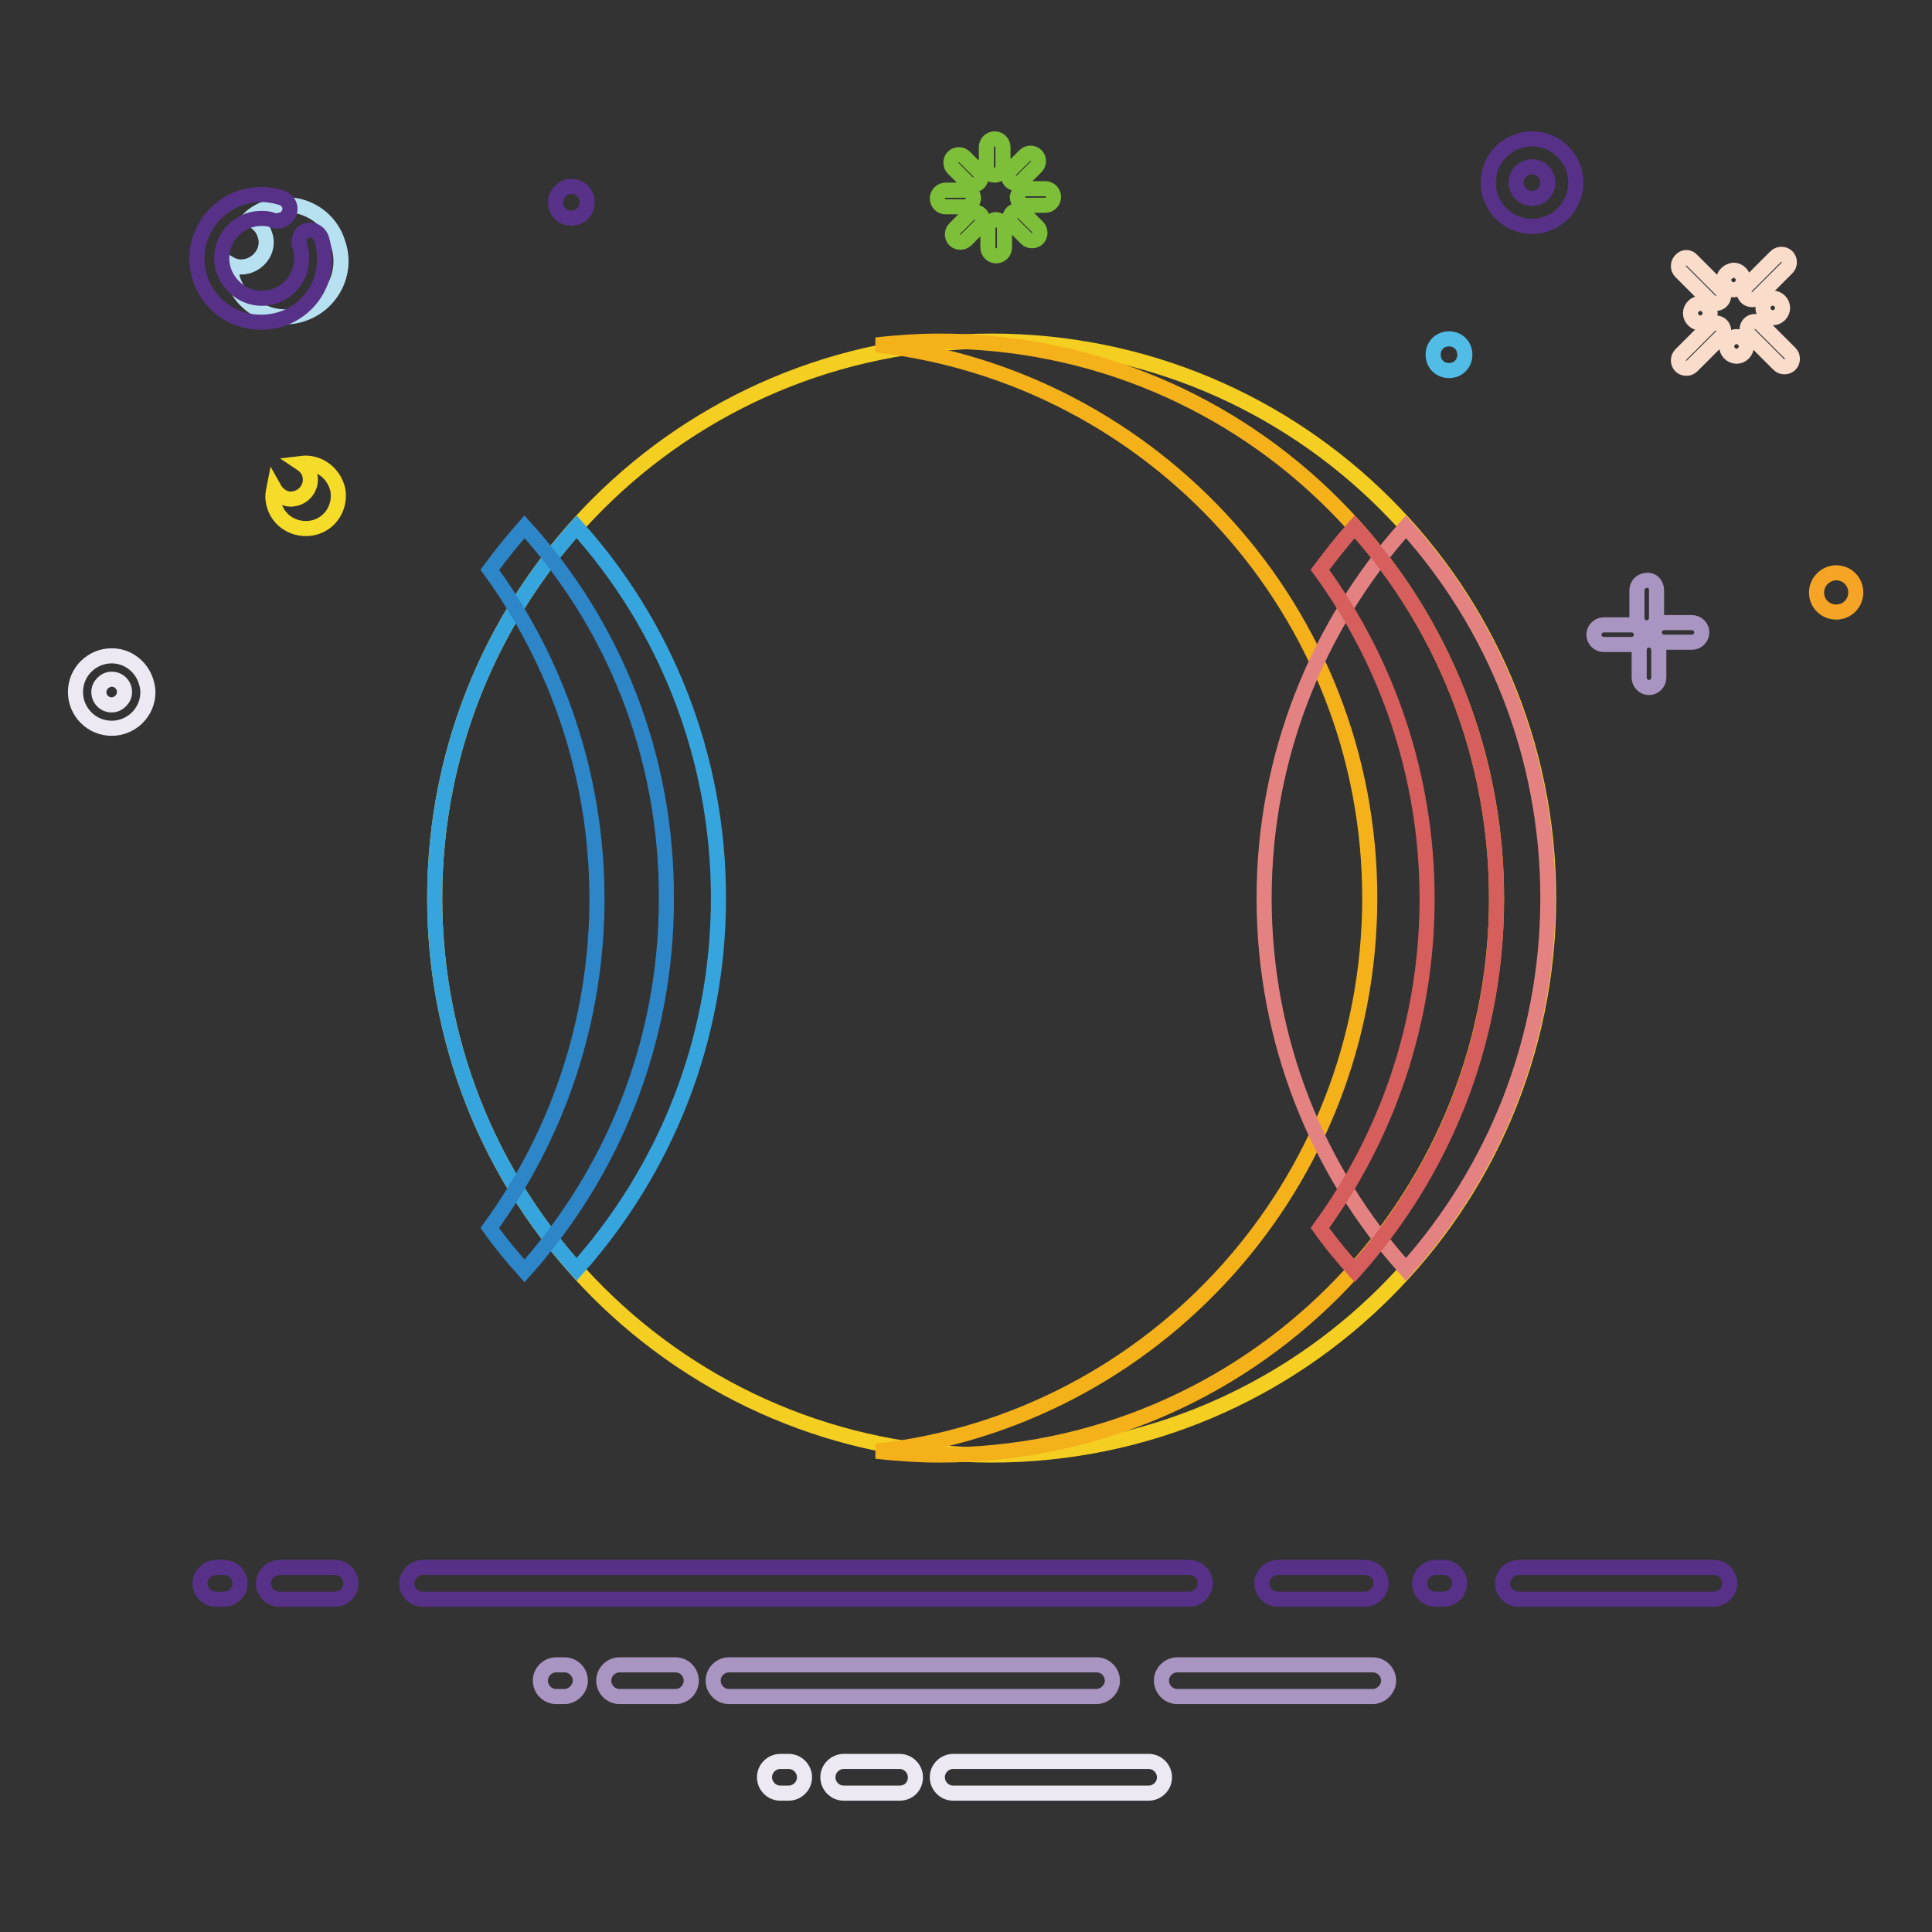 <?xml version="1.0" encoding="utf-8"?>
<!-- Svg Vector Icons : http://www.onlinewebfonts.com/icon -->
<!DOCTYPE svg PUBLIC "-//W3C//DTD SVG 1.1//EN" "http://www.w3.org/Graphics/SVG/1.1/DTD/svg11.dtd">
<svg version="1.1" xmlns="http://www.w3.org/2000/svg" xmlns:xlink="http://www.w3.org/1999/xlink" x="0px" y="0px" viewBox="0 0 256 256" enable-background="new 0 0 256 256" xml:space="preserve">
<rect x="0" y="0" width="256" height="256" fill="#333333" stroke="none"/>
<g> <path stroke-width="2" fill-opacity="0" stroke="#f4ce21"  d="M57.6,119c0,40.8,33,73.8,73.8,73.8c40.8,0,73.8-33,73.8-73.8l0,0c0-40.8-33-73.8-73.8-73.8 C90.6,45.2,57.6,78.2,57.6,119L57.6,119z"/> <path stroke-width="2" fill-opacity="0" stroke="#f5b11a"  d="M124.5,45.2c-2.8,0-5.6,0.2-8.4,0.5c36.8,4.2,65.4,35.4,65.4,73.3s-28.6,69.2-65.4,73.3 c2.8,0.3,5.6,0.5,8.4,0.5c40.8,0,73.8-33,73.8-73.8C198.3,78.2,165.3,45.2,124.5,45.2z"/> <path stroke-width="2" fill-opacity="0" stroke="#36a5de"  d="M57.6,119c0,18.9,7.1,36.2,18.8,49.2c11.7-13.1,18.8-30.3,18.8-49.2c0-18.9-7.1-36.2-18.8-49.2 C64.7,82.8,57.6,100.1,57.6,119z"/> <path stroke-width="2" fill-opacity="0" stroke="#2c86c8"  d="M69.5,69.8c-1.6,1.8-3.1,3.7-4.6,5.7c8.9,12.2,14.2,27.3,14.2,43.6c0,16.3-5.3,31.4-14.2,43.6 c1.4,2,3,3.9,4.6,5.7c11.7-13.1,18.8-30.3,18.8-49.2C88.4,100.1,81.3,82.8,69.5,69.8z"/> <path stroke-width="2" fill-opacity="0" stroke="#e48282"  d="M167.5,119c0,18.9,7.1,36.2,18.8,49.2c11.7-13.1,18.8-30.3,18.8-49.2c0-18.9-7.1-36.2-18.8-49.2 C174.7,82.8,167.5,100.1,167.5,119z"/> <path stroke-width="2" fill-opacity="0" stroke="#d65e5d"  d="M179.5,69.8c-1.6,1.8-3.1,3.7-4.6,5.7c8.9,12.2,14.2,27.3,14.2,43.6c0,16.3-5.3,31.4-14.2,43.6 c1.4,2,3,3.9,4.6,5.7c11.7-13.1,18.8-30.3,18.8-49.2C198.3,100.1,191.2,82.8,179.5,69.8z"/> <path stroke-width="2" fill-opacity="0" stroke="#a995c1"  d="M145.3,224.8H96.6c-1.2,0-2.1-1-2.1-2.1c0-1.2,1-2.1,2.1-2.1h48.7c1.2,0,2.1,1,2.1,2.1 C147.4,223.8,146.4,224.8,145.3,224.8z M89.5,224.8h-7.4c-1.2,0-2.1-1-2.1-2.1c0-1.2,1-2.1,2.1-2.1h7.4c1.2,0,2.1,1,2.1,2.1 C91.6,223.8,90.7,224.8,89.5,224.8z M181.9,224.8h-25.9c-1.2,0-2.1-1-2.1-2.1c0-1.2,1-2.1,2.1-2.1h25.9c1.2,0,2.1,1,2.1,2.1 C184,223.8,183,224.8,181.9,224.8z M74.8,224.8h-1.1c-1.2,0-2.1-1-2.1-2.1c0-1.2,1-2.1,2.1-2.1h1.1c1.2,0,2.1,1,2.1,2.1 C76.9,223.8,75.9,224.8,74.8,224.8z"/> <path stroke-width="2" fill-opacity="0" stroke="#ede9f3"  d="M119.2,237.6h-7.4c-1.2,0-2.1-1-2.1-2.1c0-1.2,1-2.1,2.1-2.1h7.4c1.2,0,2.1,1,2.1,2.1 C121.3,236.7,120.4,237.6,119.2,237.6z M152.2,237.6h-25.9c-1.2,0-2.1-1-2.1-2.1c0-1.2,1-2.1,2.1-2.1h25.9c1.2,0,2.1,1,2.1,2.1 C154.3,236.7,153.3,237.6,152.2,237.6z M104.5,237.6h-1.1c-1.2,0-2.1-1-2.1-2.1c0-1.2,1-2.1,2.1-2.1h1.1c1.2,0,2.1,1,2.1,2.1 C106.6,236.7,105.6,237.6,104.5,237.6z"/> <path stroke-width="2" fill-opacity="0" stroke="#b7e1f1"  d="M35.6,27.5c-1,0.3-1.9,0.8-2.6,1.5c1,0.3,1.8,1.1,2.1,2.1c0.6,1.7-0.4,3.5-2.1,4.1 c-0.9,0.3-1.8,0.2-2.5-0.2c0,0.6,0.2,1.2,0.3,1.9c1.3,3.9,5.5,6,9.3,4.7c3.9-1.3,6-5.5,4.7-9.3C43.7,28.4,39.5,26.2,35.6,27.5z"/> <path stroke-width="2" fill-opacity="0" stroke="#573188"  d="M39.7,32.6c0.3,0.7,0.3,1.6,0.2,2.4c-0.3,2.4-2.3,4.3-4.7,4.5c-3.3,0.3-6.1-2.5-5.8-5.8 c0.2-2.4,2.1-4.3,4.4-4.7c0.8-0.1,1.7-0.1,2.4,0.2c0.6,0.2,1.1,0.1,1.6-0.3l0.1-0.1c0.9-0.8,0.6-2.2-0.6-2.6 c-1-0.3-2.1-0.5-3.3-0.4c-4.2,0.3-7.6,3.7-7.9,7.9c-0.3,5.4,4.3,9.7,9.8,8.9c3.6-0.5,6.5-3.4,7-6.9c0.2-1.4,0.1-2.8-0.3-4.1 c-0.4-1.1-1.7-1.5-2.6-0.7C39.7,31.3,39.5,32,39.7,32.6z"/> <path stroke-width="2" fill-opacity="0" stroke="#51bce6"  d="M189.9,47c0,1.2,0.9,2.1,2.1,2.1c1.2,0,2.1-0.9,2.1-2.1c0-1.2-0.9-2.1-2.1-2.1 C190.8,44.9,189.9,45.8,189.9,47z"/> <path stroke-width="2" fill-opacity="0" stroke="#573288"  d="M73.6,26.8c0,1.2,0.9,2.1,2.1,2.1c1.2,0,2.1-0.9,2.1-2.1s-0.9-2.1-2.1-2.1C74.6,24.7,73.6,25.7,73.6,26.8z" /> <path stroke-width="2" fill-opacity="0" stroke="#f5a426"  d="M240.7,78.5c0,1.5,1.2,2.6,2.6,2.6c1.5,0,2.6-1.2,2.6-2.6c0-1.5-1.2-2.6-2.6-2.6 C241.9,75.9,240.7,77.1,240.7,78.5z"/> <path stroke-width="2" fill-opacity="0" stroke="#f4dc28"  d="M39.9,61.4L39.9,61.4c0.6,0.4,1.1,1,1.2,1.8c0.2,1.4-0.8,2.7-2.2,2.9c-1.1,0.2-2.1-0.5-2.6-1.4 c-0.1,0.5-0.2,1.1-0.1,1.6c0.3,2.4,2.5,4,4.9,3.7c2.4-0.3,4-2.5,3.7-4.9C44.4,62.8,42.3,61.1,39.9,61.4z"/> <path stroke-width="2" fill-opacity="0" stroke="#573188"  d="M203,18.4c-3.2,0-5.8,2.6-5.8,5.8s2.6,5.8,5.8,5.8c3.2,0,5.8-2.6,5.8-5.8S206.2,18.4,203,18.4z M203,26.3 c-1.2,0-2.1-1-2.1-2.1c0-1.2,1-2.1,2.1-2.1c1.2,0,2.1,1,2.1,2.1C205.1,25.4,204.1,26.3,203,26.3z"/> <path stroke-width="2" fill-opacity="0" stroke="#ede9f3"  d="M14.8,86.9c-2.6,0-4.8,2.1-4.8,4.8c0,2.6,2.1,4.8,4.8,4.8c2.6,0,4.8-2.1,4.8-4.8 C19.5,89,17.4,86.9,14.8,86.9z M14.8,93.4c-1,0-1.7-0.8-1.7-1.7s0.8-1.7,1.7-1.7c1,0,1.7,0.8,1.7,1.7S15.7,93.4,14.8,93.4z"/> <path stroke-width="2" fill-opacity="0" stroke="#a995c1"  d="M212.5,82.8h3.7c0.7,0,1.3,0.6,1.3,1.3c0,0.7-0.6,1.3-1.3,1.3h-3.7c-0.7,0-1.3-0.6-1.3-1.3 C211.2,83.4,211.8,82.8,212.5,82.8z M217.2,89.8v-3.7c0-0.7,0.6-1.3,1.3-1.3s1.3,0.6,1.3,1.3v3.7c0,0.7-0.6,1.3-1.3,1.3 C217.8,91.1,217.2,90.5,217.2,89.8z M224.2,85.1h-3.7c-0.7,0-1.3-0.6-1.3-1.3s0.6-1.3,1.3-1.3h3.7c0.7,0,1.3,0.6,1.3,1.3 S224.9,85.1,224.2,85.1z M219.5,78.2v3.7c0,0.7-0.6,1.3-1.3,1.3c-0.7,0-1.3-0.6-1.3-1.3v-3.7c0-0.7,0.6-1.3,1.3-1.3 C218.9,76.8,219.5,77.4,219.5,78.2z"/> <path stroke-width="2" fill-opacity="0" stroke="#fadccb"  d="M224,41.5c0,0.7,0.6,1.3,1.3,1.3c0.7,0,1.3-0.6,1.3-1.3c0,0,0,0,0,0c0-0.7-0.6-1.3-1.3-1.3 C224.6,40.2,224,40.8,224,41.5C224,41.5,224,41.5,224,41.5z"/> <path stroke-width="2" fill-opacity="0" stroke="#fadccb"  d="M233.6,40.8c0,0.7,0.6,1.3,1.3,1.3c0.7,0,1.3-0.6,1.3-1.3c0,0,0,0,0,0c0-0.7-0.6-1.3-1.3-1.3 C234.2,39.5,233.6,40.1,233.6,40.8C233.6,40.8,233.6,40.8,233.6,40.8z"/> <path stroke-width="2" fill-opacity="0" stroke="#fadccb"  d="M228.4,37.1c0,0.7,0.6,1.3,1.3,1.3c0.7,0,1.3-0.6,1.3-1.3c0,0,0,0,0,0c0-0.7-0.6-1.3-1.3-1.3 C229,35.9,228.4,36.4,228.4,37.1C228.4,37.1,228.4,37.1,228.4,37.1z"/> <path stroke-width="2" fill-opacity="0" stroke="#fadccb"  d="M228.8,45.9c0,0.7,0.6,1.3,1.3,1.3c0.7,0,1.3-0.6,1.3-1.3c0,0,0,0,0,0c0-0.7-0.6-1.3-1.3-1.3 C229.4,44.6,228.8,45.2,228.8,45.9C228.8,45.9,228.8,45.9,228.8,45.9z"/> <path stroke-width="2" fill-opacity="0" stroke="#fadccb"  d="M224.2,34.5l3.9,3.9c0.4,0.4,0.4,1.1,0,1.5c-0.4,0.4-1.1,0.4-1.5,0l-3.9-3.9c-0.4-0.4-0.4-1.1,0-1.5 C223.1,34,223.8,34,224.2,34.5z M222.7,47l3.9-3.9c0.4-0.4,1.1-0.4,1.5,0s0.4,1.1,0,1.5l-3.9,3.9c-0.4,0.4-1.1,0.4-1.5,0 S222.3,47.4,222.7,47z M235.7,48.3l-3.9-3.9c-0.4-0.4-0.4-1.1,0-1.5c0.4-0.4,1.1-0.4,1.5,0l3.9,3.9c0.4,0.4,0.4,1.1,0,1.5 C236.8,48.7,236.1,48.7,235.7,48.3z M236.8,35.5l-3.9,3.9c-0.4,0.4-1.1,0.4-1.5,0c-0.4-0.4-0.4-1.1,0-1.5l3.9-3.9 c0.4-0.4,1.1-0.4,1.5,0C237.2,34.4,237.2,35.1,236.8,35.5L236.8,35.5z"/> <path stroke-width="2" fill-opacity="0" stroke="#7ebf3a"  d="M128.2,24.2l-1.9-1.9c-0.4-0.4-0.4-1.1,0-1.5c0.4-0.4,1.1-0.4,1.5,0l1.9,1.9c0.4,0.4,0.4,1.1,0,1.5 C129.3,24.6,128.6,24.6,128.2,24.2z M127.9,27.4h-2.6c-0.6,0-1.1-0.5-1.1-1.1c0-0.6,0.5-1.1,1.1-1.1h2.6c0.6,0,1.1,0.5,1.1,1.1 C128.9,26.9,128.5,27.4,127.9,27.4z M129.9,29.9l-1.9,1.9c-0.4,0.4-1.1,0.4-1.5,0c-0.4-0.4-0.4-1.1,0-1.5l1.9-1.9 c0.4-0.4,1.1-0.4,1.5,0C130.3,28.8,130.3,29.5,129.9,29.9z M133.1,30.2v2.6c0,0.6-0.5,1.1-1.1,1.1c-0.6,0-1.1-0.5-1.1-1.1v-2.6 c0-0.6,0.5-1.1,1.1-1.1C132.6,29.2,133.1,29.6,133.1,30.2z M135.6,28.2l1.9,1.9c0.4,0.4,0.4,1.1,0,1.5c-0.4,0.4-1.1,0.4-1.5,0 l-1.9-1.9c-0.4-0.4-0.4-1.1,0-1.5C134.5,27.8,135.2,27.8,135.6,28.2z M135.9,25h2.6c0.6,0,1.1,0.5,1.1,1.1c0,0.6-0.5,1.1-1.1,1.1 h-2.6c-0.6,0-1.1-0.5-1.1-1.1C134.9,25.5,135.4,25,135.9,25z M133.9,22.5l1.9-1.9c0.4-0.4,1.1-0.4,1.5,0c0.4,0.4,0.4,1.1,0,1.5 l-1.9,1.9c-0.4,0.4-1.1,0.4-1.5,0C133.5,23.5,133.5,22.9,133.9,22.5z M130.7,22.1v-2.6c0-0.6,0.5-1.1,1.1-1.1 c0.6,0,1.1,0.5,1.1,1.1v2.6c0,0.6-0.5,1.1-1.1,1.1C131.1,23.2,130.7,22.7,130.7,22.1z"/> <path stroke-width="2" fill-opacity="0" stroke="#573188"  d="M157.6,211.9H56c-1.2,0-2.1-1-2.1-2.1s1-2.1,2.1-2.1h101.6c1.2,0,2.1,1,2.1,2.1S158.8,211.9,157.6,211.9z  M44.4,211.9H37c-1.2,0-2.1-1-2.1-2.1s1-2.1,2.1-2.1h7.4c1.2,0,2.1,1,2.1,2.1S45.6,211.9,44.4,211.9z M227.1,211.9h-25.9 c-1.2,0-2.1-1-2.1-2.1s1-2.1,2.1-2.1h25.9c1.2,0,2.1,1,2.1,2.1S228.2,211.9,227.1,211.9z M180.9,211.9h-11.6c-1.2,0-2.1-1-2.1-2.1 s1-2.1,2.1-2.1h11.6c1.2,0,2.1,1,2.1,2.1S182,211.9,180.9,211.9z M29.7,211.9h-1.1c-1.2,0-2.1-1-2.1-2.1s1-2.1,2.1-2.1h1.1 c1.2,0,2.1,1,2.1,2.1S30.9,211.9,29.7,211.9z M191.3,211.9h-1.1c-1.2,0-2.1-1-2.1-2.1s1-2.1,2.1-2.1h1.1c1.2,0,2.1,1,2.1,2.1 S192.5,211.9,191.3,211.9z"/></g>
</svg>
